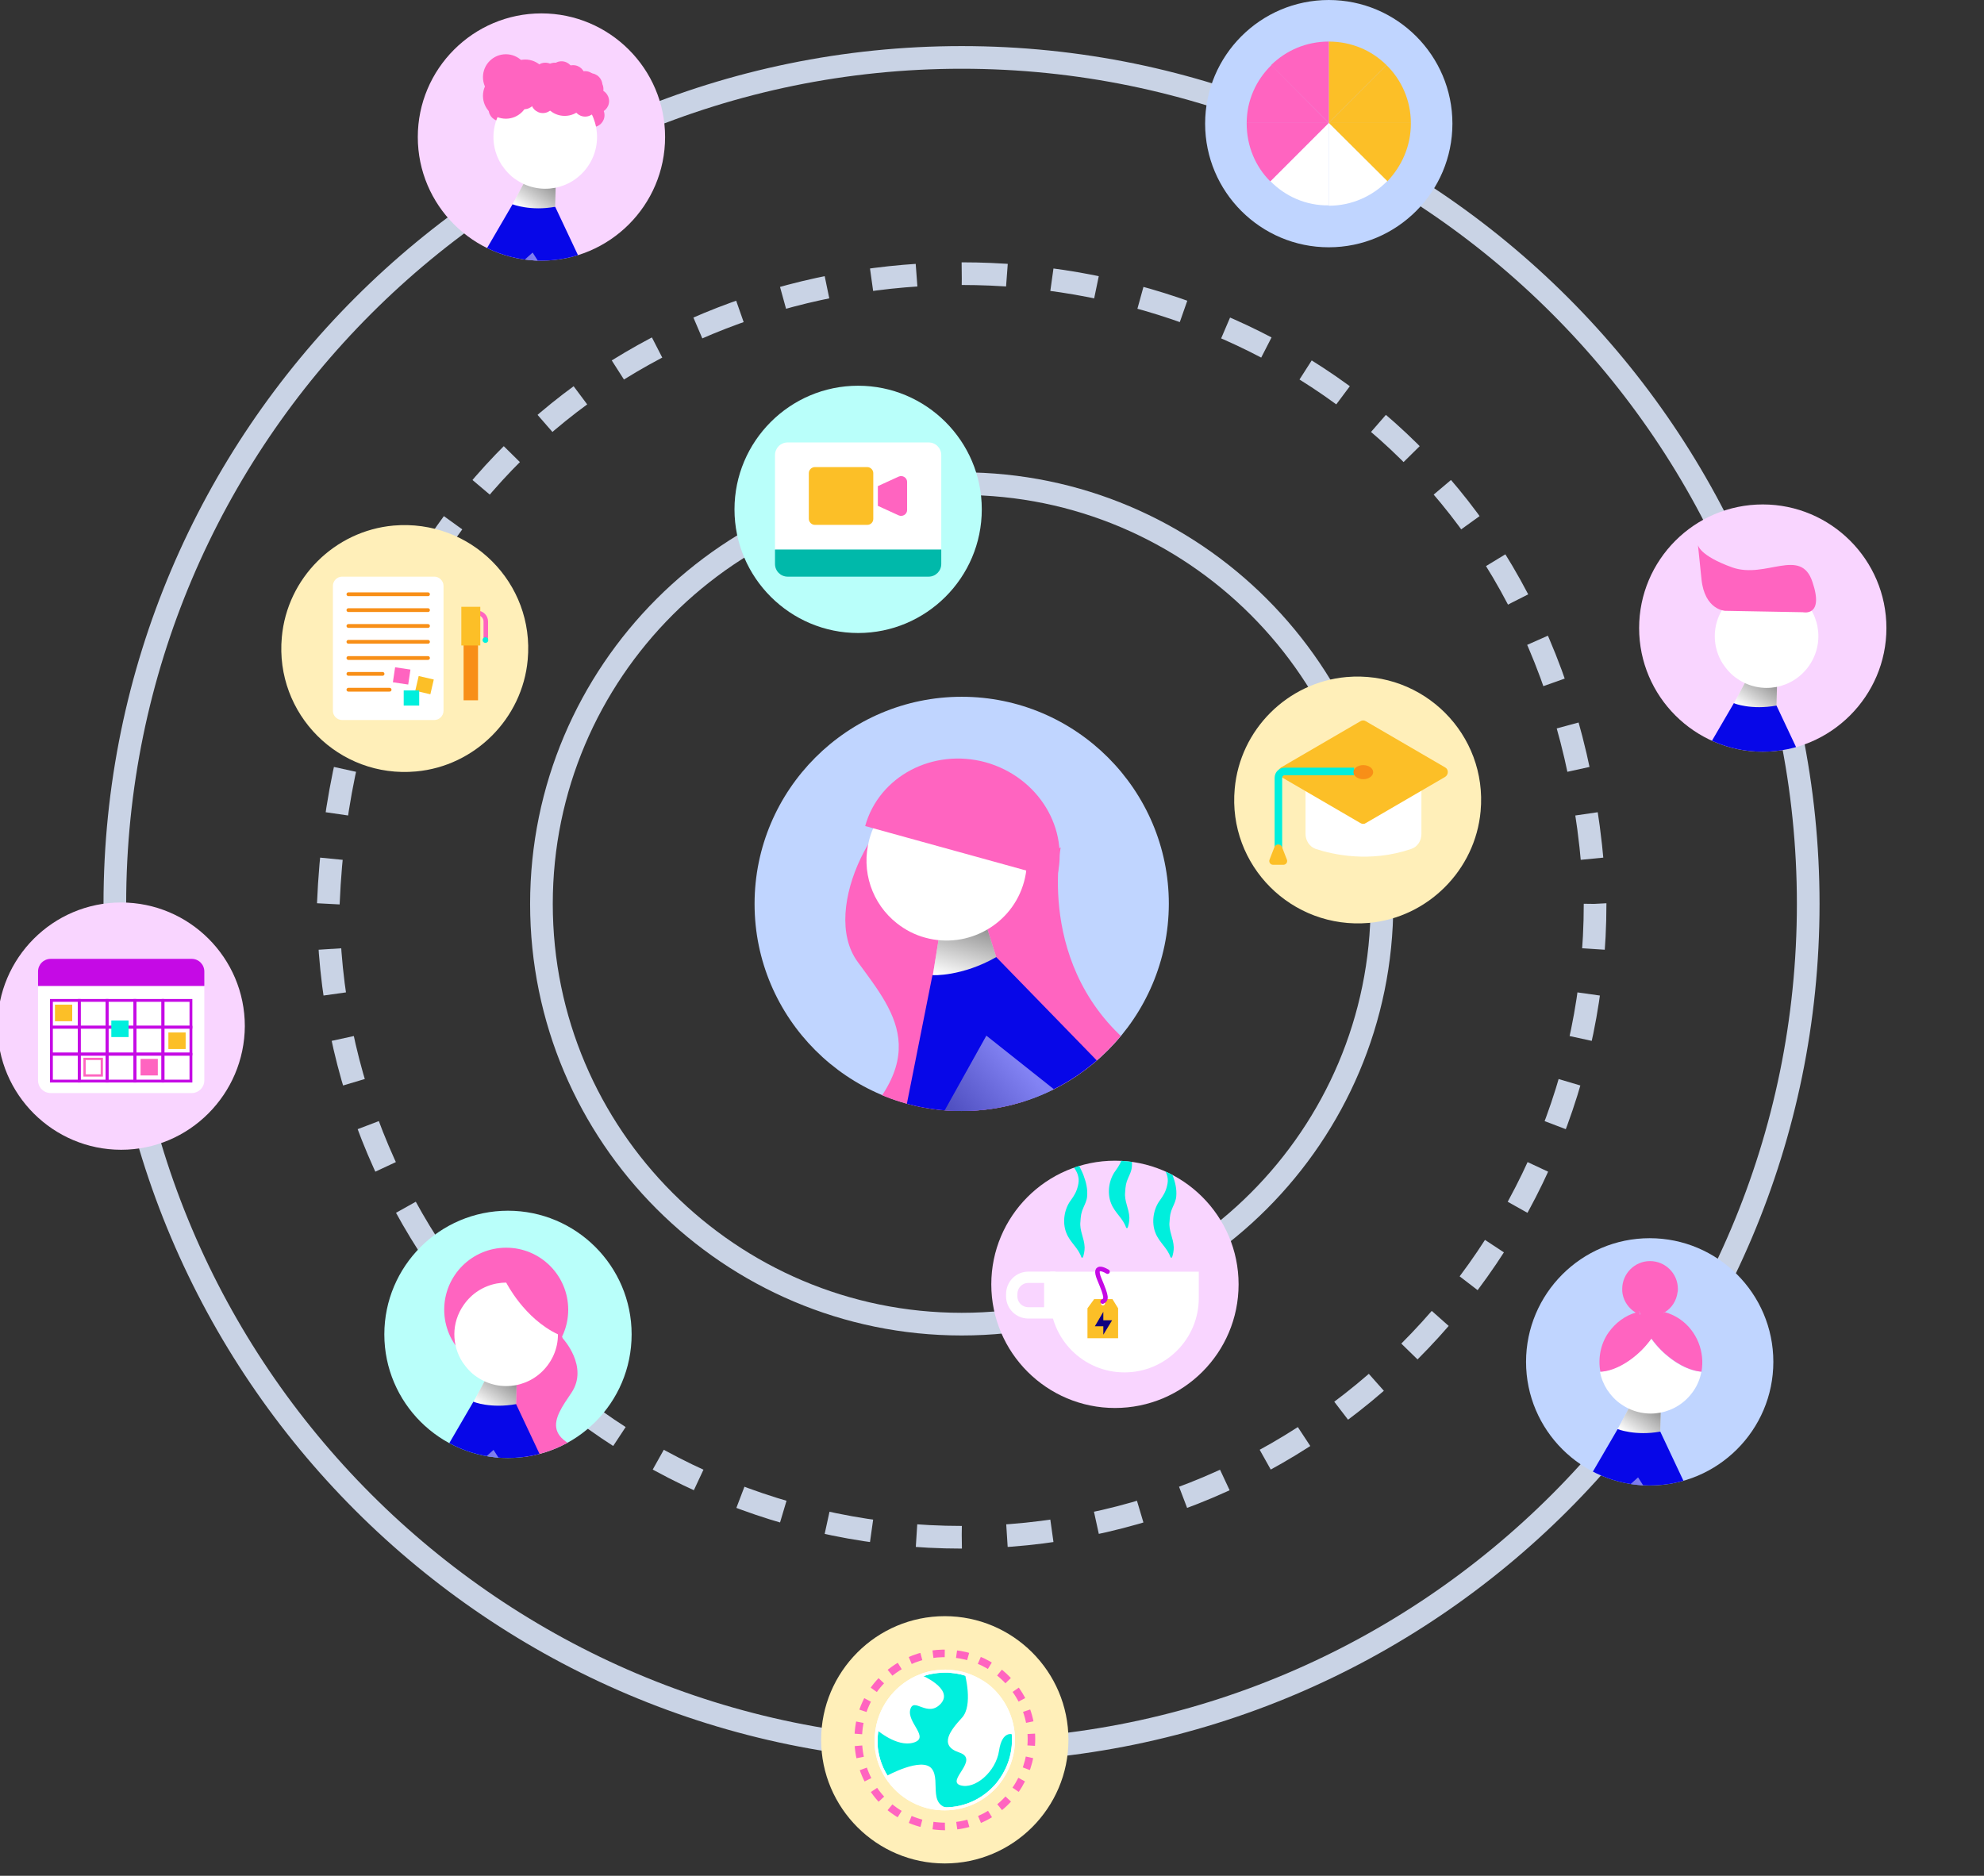 <?xml version="1.0" encoding="utf-8"?>
<!-- Generator: Adobe Illustrator 26.0.2, SVG Export Plug-In . SVG Version: 6.00 Build 0)  -->
<svg version="1.1" id="Layer_1" xmlns="http://www.w3.org/2000/svg" xmlns:xlink="http://www.w3.org/1999/xlink" x="0px" y="0px"
	 viewBox="0 0 563.2 532.5" style="enable-background:new 0 0 563.2 532.5;" xml:space="preserve">
<rect x="0" y="0" width="563.2" height="532.5" fill="#333333" stroke="none"/>
<style type="text/css">
	.st0{fill:none;}
	.st1{fill:#C0D5FF;}
	.st2{fill:none;stroke:#C9D3E5;stroke-width:6.434;stroke-miterlimit:10;}
	.st3{fill:none;stroke:#C9D3E5;stroke-width:6.434;stroke-miterlimit:10;stroke-dasharray:12.836,12.836;}
	.st4{clip-path:url(#SVGID_00000116204015035326980440000011604901299302644625_);}
	.st5{fill:#FF64C0;}
	.st6{fill:#FFFFFF;}
	.st7{opacity:0.5;fill:url(#SVGID_00000069398728861826183600000013917203986509537962_);}
	.st8{fill:#0707E8;}
	.st9{opacity:0.5;fill:url(#SVGID_00000018928380746359072660000015397831398473689279_);}
	.st10{fill:#FCBF27;}
	.st11{fill:#F9D5FF;}
	.st12{clip-path:url(#SVGID_00000008836660592505931490000001781810495563418019_);fill:#FFFFFF;}
	.st13{clip-path:url(#SVGID_00000008836660592505931490000001781810495563418019_);fill:#FF64C0;}
	
		.st14{opacity:0.5;clip-path:url(#SVGID_00000008836660592505931490000001781810495563418019_);fill:url(#SVGID_00000030473811084032866290000017214419537722009526_);}
	.st15{clip-path:url(#SVGID_00000008836660592505931490000001781810495563418019_);fill:#0707E8;}
	
		.st16{opacity:0.5;clip-path:url(#SVGID_00000008836660592505931490000001781810495563418019_);fill:url(#SVGID_00000083070915203086595510000007720472231057777829_);}
	.st17{clip-path:url(#SVGID_00000043454301313104933890000003497541918042156703_);fill:#FFFFFF;}
	
		.st18{opacity:0.5;clip-path:url(#SVGID_00000043454301313104933890000003497541918042156703_);fill:url(#SVGID_00000121251282110356798960000005474437078946702990_);}
	.st19{clip-path:url(#SVGID_00000043454301313104933890000003497541918042156703_);fill:#0707E8;}
	.st20{clip-path:url(#SVGID_00000043454301313104933890000003497541918042156703_);fill:#FF64C0;}
	
		.st21{opacity:0.5;clip-path:url(#SVGID_00000043454301313104933890000003497541918042156703_);fill:url(#SVGID_00000049186416447360255100000008030883076542635401_);}
	.st22{fill:#B9FFFA;}
	.st23{clip-path:url(#SVGID_00000064326428059248483660000007359768578432730001_);fill:#FF64C0;}
	.st24{clip-path:url(#SVGID_00000064326428059248483660000007359768578432730001_);fill:#FFFFFF;}
	
		.st25{opacity:0.5;clip-path:url(#SVGID_00000064326428059248483660000007359768578432730001_);fill:url(#SVGID_00000105414015841138420770000010039065020082240432_);}
	.st26{clip-path:url(#SVGID_00000064326428059248483660000007359768578432730001_);fill:#0707E8;}
	
		.st27{opacity:0.5;clip-path:url(#SVGID_00000064326428059248483660000007359768578432730001_);fill:url(#SVGID_00000011722180120529572410000003943121629811954305_);}
	.st28{fill:#C50AE5;}
	.st29{fill:none;stroke:#C50AE5;stroke-width:0.804;stroke-miterlimit:10;}
	.st30{fill:none;stroke:#FFFFFF;stroke-width:0.423;stroke-miterlimit:10;}
	.st31{fill:#00EFDD;}
	.st32{fill:none;stroke:#FF64C0;stroke-width:0.643;stroke-miterlimit:10;}
	.st33{clip-path:url(#SVGID_00000150094875337503759020000003608948542520303753_);}
	.st34{fill:none;stroke:#FFFFFF;stroke-width:3.217;stroke-miterlimit:10;}
	.st35{fill:none;stroke:#FFFFFF;stroke-width:0.355;stroke-miterlimit:10;}
	.st36{fill:#0F007F;}
	.st37{fill:none;stroke:#C50AE5;stroke-width:1.282;stroke-linecap:round;stroke-miterlimit:10;}
	.st38{fill:#00B9AA;}
	.st39{clip-path:url(#SVGID_00000029737271014339968570000010630802775991464321_);fill:#FFFFFF;}
	
		.st40{opacity:0.5;clip-path:url(#SVGID_00000029737271014339968570000010630802775991464321_);fill:url(#SVGID_00000002372493893846879890000016916099605156722367_);}
	.st41{clip-path:url(#SVGID_00000029737271014339968570000010630802775991464321_);fill:#0707E8;}
	
		.st42{opacity:0.5;clip-path:url(#SVGID_00000029737271014339968570000010630802775991464321_);fill:url(#SVGID_00000078740860294222319850000016502001795589989248_);}
	.st43{clip-path:url(#SVGID_00000029737271014339968570000010630802775991464321_);fill:#FF64C0;}
	.st44{fill:#FFEFB9;}
	.st45{fill:none;stroke:#FFFFFF;stroke-width:0.846;stroke-miterlimit:10;}
	.st46{fill:none;stroke:#FF64C0;stroke-width:2.145;stroke-miterlimit:10;stroke-dasharray:3.36,3.36;}
	.st47{fill:none;stroke:#F88F17;stroke-width:1.072;stroke-linecap:round;stroke-miterlimit:10;}
	.st48{fill:#F88F17;}
	.st49{fill:none;stroke:#FF64C0;stroke-width:1.282;stroke-miterlimit:10;}
	.st50{fill:#FCBF27;stroke:#FCBF27;stroke-width:1.282;stroke-miterlimit:10;}
	.st51{fill:none;stroke:#00EFDD;stroke-width:2.145;stroke-miterlimit:10;}
</style>
<g>
	<path class="st0" d="M273,497C140.5,497,32.6,389.1,32.6,256.6C32.6,124.1,140.5,16.3,273,16.3c132.5,0,240.3,107.8,240.3,240.3
		C513.3,389.1,405.5,497,273,497z"/>
	<path class="st0" d="M273,436.4c-99.1,0-179.8-80.7-179.8-179.8c0-99.2,80.7-179.8,179.8-179.8c99.2,0,179.8,80.7,179.8,179.8
		C452.8,355.8,372.1,436.4,273,436.4z"/>
	<path class="st0" d="M273,375.9c-65.8,0-119.3-53.5-119.3-119.3c0-65.8,53.5-119.3,119.3-119.3c65.8,0,119.3,53.5,119.3,119.3
		C392.3,322.4,338.8,375.9,273,375.9z"/>
	<path class="st1" d="M273,315.4c-32.4,0-58.8-26.4-58.8-58.8c0-32.4,26.4-58.8,58.8-58.8c32.4,0,58.8,26.4,58.8,58.8
		C331.7,289,305.4,315.4,273,315.4z"/>
	<path class="st2" d="M273,375.9c-65.8,0-119.3-53.5-119.3-119.3c0-65.8,53.5-119.3,119.3-119.3c65.8,0,119.3,53.5,119.3,119.3
		C392.3,322.4,338.8,375.9,273,375.9z"/>
	<g>
		<path class="st3" d="M273,436.4c-99.1,0-179.8-80.7-179.8-179.8c9.9-238.6,349.8-238.5,359.6,0C452.8,355.8,372.1,436.4,273,436.4
			L273,436.4z"/>
	</g>
	<path class="st2" d="M273,497C140.5,497,32.6,389.1,32.6,256.6C32.6,124.1,140.5,16.3,273,16.3c132.5,0,240.3,107.8,240.3,240.3
		C513.3,389.1,405.5,497,273,497z"/>
	<g>
		<defs>
			<path id="SVGID_1_" d="M331.7,256.6c0,32.4-26.4,58.8-58.8,58.8c-32.4,0-58.8-26.4-58.8-58.8c0-32.4,26.4-58.8,58.8-58.8"/>
		</defs>
		<clipPath id="SVGID_00000126304048241363714040000008444181628325229189_">
			<use xlink:href="#SVGID_1_"  style="overflow:visible;"/>
		</clipPath>
		<g style="clip-path:url(#SVGID_00000126304048241363714040000008444181628325229189_);">
			<path class="st5" d="M286.1,480.2c0,0-47.8-43.1-5.8-125.4c42-82.3,3.9-72.6,3.9-72.6l-9.5-30.9l26.4-10.7
				c0,0-7.7,37.6,24.8,59.7s64,40.1,28.8,72"/>
			<path class="st5" d="M267.8,241.5L267.8,241.5c22,6.1,34.9,28.8,28.8,50.7L281,348.8c-6.1,22-50.7,28.8-50.7,28.8
				s-28.3-24.4,3.9-50.1s20.5-39.1,9.3-54.4c-11.2-15.2,6.5-47.2,20.7-48.3"/>
			<path class="st6" d="M264.8,276.9l2.4-14.9l11.9-2l3.7,11.7C282.8,271.7,273.7,279.4,264.8,276.9z"/>
			
				<linearGradient id="SVGID_00000076574034662682401210000016247211723081055143_" gradientUnits="userSpaceOnUse" x1="-434.622" y1="404.014" x2="-434.622" y2="383.945" gradientTransform="matrix(0.964 0.266 -0.266 0.964 798.169 5.066)">
				<stop  offset="2.772126e-02" style="stop-color:#FFFFFF"/>
				<stop  offset="1" style="stop-color:#000000"/>
			</linearGradient>
			<path style="opacity:0.5;fill:url(#SVGID_00000076574034662682401210000016247211723081055143_);" d="M264.8,276.9l2.4-14.9
				l11.9-2l3.7,11.7C282.8,271.7,273.7,279.4,264.8,276.9z"/>
			<path class="st8" d="M282.8,271.7l147,151.1c1.9,1.9,0.7,5.2-2,5.5l-27.6,2.5c-17.9,1.6-36-0.4-53.1-6.1l0,0
				c-27.7-9.2-57.7-8.8-85.2,1l-24.8,8.8c-2.4,0.8-4.8-1.2-4.2-3.7l21.4-101.7l10.4-52.3C264.8,276.9,273.2,277.2,282.8,271.7z"/>
			<path class="st6" d="M290.7,250.3c-3.3,12.1-15.9,19.2-28,15.9c-3-0.8-5.7-2.2-8.1-4.1c-7-5.5-10.3-14.8-7.8-23.9
				c3.3-12.1,15.9-19.2,28-15.9C286.9,225.6,294,238.2,290.7,250.3z"/>
			<path class="st5" d="M299.9,249.5c3.9-14.1-5.1-28.9-20.1-33.1c-15-4.1-30.3,4-34.2,18.1"/>
			
				<linearGradient id="SVGID_00000135649537783129666350000013968442929646710913_" gradientUnits="userSpaceOnUse" x1="-394.275" y1="430.469" x2="-427.418" y2="481.102" gradientTransform="matrix(0.964 0.266 -0.266 0.964 798.169 5.066)">
				<stop  offset="2.772126e-02" style="stop-color:#FFFFFF"/>
				<stop  offset="1" style="stop-color:#000000"/>
			</linearGradient>
			<path style="opacity:0.5;fill:url(#SVGID_00000135649537783129666350000013968442929646710913_);" d="M264.1,322.5L280,294
				l49.9,39.6L296.8,350C296.8,350,281.5,336.4,264.1,322.5z"/>
		</g>
	</g>
	<g>
		<path class="st1" d="M377.2,70.2c-19.3,0-35.1-15.7-35.1-35.1c0-19.3,15.7-35.1,35.1-35.1c19.3,0,35.1,15.7,35.1,35.1
			C412.3,54.4,396.6,70.2,377.2,70.2z"/>
		<g>
			<path class="st5" d="M377.2,34.9h-23.3c0-6.4,2.7-12.2,7-16.4L377.2,34.9z"/>
			<path class="st6" d="M360.6,51.4l16.6-16.6v23.5C370.7,58.4,364.8,55.7,360.6,51.4z"/>
			<path class="st10" d="M400.5,34.9v0.2c0,6.4-2.6,12.1-6.7,16.4l-16.6-16.6H400.5z"/>
			<path class="st10" d="M393.6,18.5l-16.4,16.4V11.8C383.6,11.8,389.4,14.3,393.6,18.5z"/>
			<path class="st5" d="M377.2,34.9l-16.6,16.6c-4.2-4.2-6.7-10-6.7-16.4v-0.2H377.2z"/>
			<path class="st10" d="M400.5,34.9h-23.3l16.4-16.4C397.8,22.6,400.5,28.5,400.5,34.9z"/>
			<path class="st5" d="M377.2,11.8v23.1l-16.4-16.4C365.1,14.3,370.8,11.8,377.2,11.8z"/>
			<path class="st6" d="M393.8,51.4c-4.2,4.3-10.1,7-16.6,7V34.9L393.8,51.4z"/>
		</g>
	</g>
	<g>
		<path class="st11" d="M153.7,74c-19.3,0-35.1-15.7-35.1-35.1c0-19.3,15.7-35.1,35.1-35.1c19.3,0,35.1,15.7,35.1,35.1
			C188.8,58.3,173,74,153.7,74z"/>
		<g>
			<defs>
				<path id="SVGID_00000158744755826023616210000013631071783022606997_" d="M153.7,74c-19.3,0-35.1-15.7-35.1-35.1
					c0-19.3,15.7-35.1,35.1-35.1c19.3,0,35.1,15.7,35.1,35.1C188.8,58.3,173,74,153.7,74z"/>
			</defs>
			<clipPath id="SVGID_00000125589540929238130820000014998685267908771775_">
				<use xlink:href="#SVGID_00000158744755826023616210000013631071783022606997_"  style="overflow:visible;"/>
			</clipPath>
			<path style="clip-path:url(#SVGID_00000125589540929238130820000014998685267908771775_);fill:#FFFFFF;" d="M145.5,58l4.6-8.6
				l7.7,1.3l-0.2,7.9C157.6,58.7,150.4,61.4,145.5,58z"/>
			
				<circle style="clip-path:url(#SVGID_00000125589540929238130820000014998685267908771775_);fill:#FF64C0;" cx="168.2" cy="32.7" r="3.4"/>
			
				<circle style="clip-path:url(#SVGID_00000125589540929238130820000014998685267908771775_);fill:#FF64C0;" cx="142.1" cy="31" r="3.4"/>
			
				<linearGradient id="SVGID_00000132796793819126065210000010012611136851604153_" gradientUnits="userSpaceOnUse" x1="-1522.569" y1="187.99" x2="-1522.569" y2="175.036" gradientTransform="matrix(0.825 0.566 -0.566 0.825 1511.275 766.83)">
				<stop  offset="2.772126e-02" style="stop-color:#FFFFFF"/>
				<stop  offset="1" style="stop-color:#000000"/>
			</linearGradient>
			
				<path style="opacity:0.5;clip-path:url(#SVGID_00000125589540929238130820000014998685267908771775_);fill:url(#SVGID_00000132796793819126065210000010012611136851604153_);" d="
				M145.5,58l4.6-8.6l7.7,1.3l-0.2,7.9C157.6,58.7,150.4,61.4,145.5,58z"/>
			<path style="clip-path:url(#SVGID_00000125589540929238130820000014998685267908771775_);fill:#0707E8;" d="M157.6,58.7l58,123.1
				c0.8,1.6-0.7,3.4-2.4,2.9l-17.4-4.3c-11.3-2.8-21.9-7.8-31.1-14.9l0,0c-15-11.4-33.4-17.5-52.2-17.3l-17,0.2
				c-1.6,0-2.6-1.8-1.8-3.1l34.5-57.6L145.5,58C145.5,58,150.6,60,157.6,58.7z"/>
			<path style="clip-path:url(#SVGID_00000125589540929238130820000014998685267908771775_);fill:#FFFFFF;" d="M166.9,47.2
				c-4.6,6.7-13.7,8.4-20.4,3.8c-1.7-1.1-3-2.6-4.1-4.2c-3.1-4.8-3.2-11.2,0.3-16.2c4.6-6.7,13.7-8.4,20.4-3.8
				C169.8,31.4,171.5,40.5,166.9,47.2z"/>
			
				<linearGradient id="SVGID_00000131334647780128475080000008224340962902553250_" gradientUnits="userSpaceOnUse" x1="-1496.526" y1="205.066" x2="-1517.919" y2="237.749" gradientTransform="matrix(0.825 0.566 -0.566 0.825 1511.275 766.83)">
				<stop  offset="2.772126e-02" style="stop-color:#FFFFFF"/>
				<stop  offset="1" style="stop-color:#000000"/>
			</linearGradient>
			
				<path style="opacity:0.5;clip-path:url(#SVGID_00000125589540929238130820000014998685267908771775_);fill:url(#SVGID_00000131334647780128475080000008224340962902553250_);" d="
				M135.5,85.7l15.7-14l22.1,34.6l-23.7,3.1C149.7,109.4,143.2,97.8,135.5,85.7z"/>
			
				<circle style="clip-path:url(#SVGID_00000125589540929238130820000014998685267908771775_);fill:#FF64C0;" cx="166.1" cy="29.7" r="3.4"/>
			
				<circle style="clip-path:url(#SVGID_00000125589540929238130820000014998685267908771775_);fill:#FF64C0;" cx="166.1" cy="27.6" r="3.4"/>
			
				<circle style="clip-path:url(#SVGID_00000125589540929238130820000014998685267908771775_);fill:#FF64C0;" cx="148.9" cy="25.3" r="3.4"/>
			
				<circle style="clip-path:url(#SVGID_00000125589540929238130820000014998685267908771775_);fill:#FF64C0;" cx="143.6" cy="28.7" r="3.4"/>
			
				<circle style="clip-path:url(#SVGID_00000125589540929238130820000014998685267908771775_);fill:#FF64C0;" cx="141.3" cy="27.2" r="3.4"/>
			
				<circle style="clip-path:url(#SVGID_00000125589540929238130820000014998685267908771775_);fill:#FF64C0;" cx="142.1" cy="24.6" r="3.4"/>
			
				<circle style="clip-path:url(#SVGID_00000125589540929238130820000014998685267908771775_);fill:#FF64C0;" cx="167.6" cy="24.2" r="3.4"/>
			
				<circle style="clip-path:url(#SVGID_00000125589540929238130820000014998685267908771775_);fill:#FF64C0;" cx="145.5" cy="22.7" r="3.4"/>
			
				<circle style="clip-path:url(#SVGID_00000125589540929238130820000014998685267908771775_);fill:#FF64C0;" cx="148.9" cy="21.9" r="3.4"/>
			
				<circle style="clip-path:url(#SVGID_00000125589540929238130820000014998685267908771775_);fill:#FF64C0;" cx="154.8" cy="21.2" r="3.4"/>
			
				<circle style="clip-path:url(#SVGID_00000125589540929238130820000014998685267908771775_);fill:#FF64C0;" cx="157.5" cy="21.2" r="3.4"/>
			
				<circle style="clip-path:url(#SVGID_00000125589540929238130820000014998685267908771775_);fill:#FF64C0;" cx="149.1" cy="23.4" r="6.5"/>
			
				<circle style="clip-path:url(#SVGID_00000125589540929238130820000014998685267908771775_);fill:#FF64C0;" cx="143.6" cy="27.2" r="6.5"/>
			
				<circle style="clip-path:url(#SVGID_00000125589540929238130820000014998685267908771775_);fill:#FF64C0;" cx="143.6" cy="21.9" r="6.5"/>
			
				<circle style="clip-path:url(#SVGID_00000125589540929238130820000014998685267908771775_);fill:#FF64C0;" cx="160.3" cy="26.4" r="6.5"/>
			
				<circle style="clip-path:url(#SVGID_00000125589540929238130820000014998685267908771775_);fill:#FF64C0;" cx="159.4" cy="20.8" r="3.4"/>
			
				<circle style="clip-path:url(#SVGID_00000125589540929238130820000014998685267908771775_);fill:#FF64C0;" cx="162.7" cy="21.9" r="3.4"/>
			
				<circle style="clip-path:url(#SVGID_00000125589540929238130820000014998685267908771775_);fill:#FF64C0;" cx="166.1" cy="23.6" r="3.4"/>
			
				<circle style="clip-path:url(#SVGID_00000125589540929238130820000014998685267908771775_);fill:#FF64C0;" cx="167.9" cy="25.3" r="3.4"/>
			
				<circle style="clip-path:url(#SVGID_00000125589540929238130820000014998685267908771775_);fill:#FF64C0;" cx="169.5" cy="28.7" r="3.4"/>
			
				<circle style="clip-path:url(#SVGID_00000125589540929238130820000014998685267908771775_);fill:#FF64C0;" cx="154.8" cy="23.6" r="3.4"/>
			
				<circle style="clip-path:url(#SVGID_00000125589540929238130820000014998685267908771775_);fill:#FF64C0;" cx="154.1" cy="28.7" r="3.4"/>
			
				<circle style="clip-path:url(#SVGID_00000125589540929238130820000014998685267908771775_);fill:#FF64C0;" cx="157.8" cy="28" r="3.4"/>
			
				<circle style="clip-path:url(#SVGID_00000125589540929238130820000014998685267908771775_);fill:#FF64C0;" cx="162.2" cy="28.7" r="3.4"/>
			
				<circle style="clip-path:url(#SVGID_00000125589540929238130820000014998685267908771775_);fill:#FF64C0;" cx="148.8" cy="27.6" r="3.4"/>
			
				<circle style="clip-path:url(#SVGID_00000125589540929238130820000014998685267908771775_);fill:#FF64C0;" cx="161.2" cy="24.6" r="3.4"/>
		</g>
		<path class="st0" d="M153.7,74c-19.3,0-35.1-15.7-35.1-35.1c0-19.3,15.7-35.1,35.1-35.1c19.3,0,35.1,15.7,35.1,35.1
			C188.8,58.3,173,74,153.7,74z"/>
	</g>
	<g>
		<path class="st1" d="M468.3,421.7c-19.3,0-35.1-15.7-35.1-35.1c0-19.3,15.7-35.1,35.1-35.1c19.3,0,35.1,15.7,35.1,35.1
			C503.4,406,487.6,421.7,468.3,421.7z"/>
		<g>
			<defs>
				<path id="SVGID_00000152942291305506813050000015598723352733112483_" d="M468.3,421.7c-19.3,0-35.1-15.7-35.1-35.1
					c0-19.3,15.7-35.1,35.1-35.1c19.3,0,35.1,15.7,35.1,35.1C503.4,406,487.6,421.7,468.3,421.7z"/>
			</defs>
			<clipPath id="SVGID_00000078014300954455218610000016859374821701926802_">
				<use xlink:href="#SVGID_00000152942291305506813050000015598723352733112483_"  style="overflow:visible;"/>
			</clipPath>
			<path style="clip-path:url(#SVGID_00000078014300954455218610000016859374821701926802_);fill:#FFFFFF;" d="M459.2,405.7l4.6-8.6
				l7.7,1.3l-0.2,7.9C471.3,406.4,464.2,409.1,459.2,405.7z"/>
			
				<linearGradient id="SVGID_00000116208270181527542130000017008725078646918328_" gradientUnits="userSpaceOnUse" x1="-1067.181" y1="297.283" x2="-1067.181" y2="284.328" gradientTransform="matrix(0.825 0.566 -0.566 0.825 1511.275 766.83)">
				<stop  offset="2.772126e-02" style="stop-color:#FFFFFF"/>
				<stop  offset="1" style="stop-color:#000000"/>
			</linearGradient>
			
				<path style="opacity:0.5;clip-path:url(#SVGID_00000078014300954455218610000016859374821701926802_);fill:url(#SVGID_00000116208270181527542130000017008725078646918328_);" d="
				M459.2,405.7l4.6-8.6l7.7,1.3l-0.2,7.9C471.3,406.4,464.2,409.1,459.2,405.7z"/>
			<path style="clip-path:url(#SVGID_00000078014300954455218610000016859374821701926802_);fill:#0707E8;" d="M471.3,406.4
				l58,123.1c0.8,1.6-0.7,3.4-2.4,2.9l-17.4-4.3c-11.3-2.8-21.9-7.8-31.1-14.9l0,0c-15-11.4-33.4-17.5-52.2-17.3l-17,0.2
				c-1.6,0-2.6-1.8-1.8-3.1l34.5-57.6l17.3-29.7C459.2,405.7,464.3,407.7,471.3,406.4z"/>
			<path style="clip-path:url(#SVGID_00000078014300954455218610000016859374821701926802_);fill:#FF64C0;" d="M465.4,373.2
				c-0.4-0.2-0.8-0.4-1.2-0.6c0.4-0.1,0.7-0.2,1.1-0.3C465.3,372.6,465.4,372.9,465.4,373.2z"/>
			<path style="clip-path:url(#SVGID_00000078014300954455218610000016859374821701926802_);fill:#FF64C0;" d="M472.5,372.5
				c-0.2,0.1-0.3,0.2-0.5,0.3c0-0.1,0.1-0.3,0.1-0.4C472.2,372.4,472.4,372.4,472.5,372.5z"/>
			<path style="clip-path:url(#SVGID_00000078014300954455218610000016859374821701926802_);fill:#FFFFFF;" d="M483,389.4
				c-0.4,1.9-1.1,3.8-2.3,5.5c-4.6,6.7-13.7,8.4-20.4,3.8c-1.7-1.1-3-2.6-4.1-4.2c-1-1.6-1.7-3.3-2-5.1c3.5-0.2,8-2.4,11.8-6.2
				c1-1,1.9-2.1,2.7-3.2c0.8,1.1,1.7,2.2,2.7,3.2C475.2,387,479.5,389.2,483,389.4z"/>
			
				<linearGradient id="SVGID_00000068641790128824927530000008816913919953990534_" gradientUnits="userSpaceOnUse" x1="-1041.139" y1="314.359" x2="-1062.532" y2="347.042" gradientTransform="matrix(0.825 0.566 -0.566 0.825 1511.275 766.83)">
				<stop  offset="2.772126e-02" style="stop-color:#FFFFFF"/>
				<stop  offset="1" style="stop-color:#000000"/>
			</linearGradient>
			
				<path style="opacity:0.5;clip-path:url(#SVGID_00000078014300954455218610000016859374821701926802_);fill:url(#SVGID_00000068641790128824927530000008816913919953990534_);" d="
				M449.3,433.4l15.7-14l22.1,34.6l-23.7,3.1C463.4,457.1,457,445.6,449.3,433.4z"/>
			<path style="clip-path:url(#SVGID_00000078014300954455218610000016859374821701926802_);fill:#FF64C0;" d="M472.5,372.5
				c-0.2,0.1-0.3,0.2-0.5,0.3c0-0.1,0.1-0.3,0.1-0.4C472.2,372.4,472.4,372.4,472.5,372.5z"/>
			<path style="clip-path:url(#SVGID_00000078014300954455218610000016859374821701926802_);fill:#FF64C0;" d="M465.4,373.2
				c-0.4-0.2-0.8-0.4-1.2-0.6c0.4-0.1,0.7-0.2,1.1-0.3C465.3,372.6,465.4,372.9,465.4,373.2z"/>
			<path style="clip-path:url(#SVGID_00000078014300954455218610000016859374821701926802_);fill:#FF64C0;" d="M483,389.4
				c-3.5-0.3-7.8-2.5-11.5-6.2c-1-1-1.9-2.1-2.7-3.2c-0.8,1.1-1.7,2.2-2.7,3.2c-3.8,3.8-8.3,6.1-11.8,6.2c-0.7-3.7,0-7.8,2.3-11.1
				c2-2.8,4.7-4.8,7.8-5.7c0.4,0.2,0.8,0.4,1.2,0.6c-0.1-0.3-0.1-0.6-0.2-0.9c-0.4,0.1-0.7,0.2-1.1,0.3c-1.9-1.1-3.3-3.1-3.7-5.3
				c-0.1-0.5-0.1-0.9-0.1-1.4c0-4.3,3.5-7.9,7.9-7.9c4.3,0,7.9,3.5,7.9,7.9c0,0.3,0,0.7-0.1,1c-0.3,2.3-1.6,4.4-3.6,5.6
				c-0.1,0-0.3-0.1-0.4-0.1c0,0.1,0,0.3-0.1,0.4c0.2-0.1,0.3-0.2,0.5-0.3c1.5,0.4,3,1.1,4.3,2C481.8,377.9,484,383.9,483,389.4z"/>
			<path style="clip-path:url(#SVGID_00000078014300954455218610000016859374821701926802_);fill:#FF64C0;" d="M465.3,372.3
				c0,0.3,0.1,0.6,0.2,0.9c-0.4-0.2-0.8-0.4-1.2-0.6C464.5,372.5,464.9,372.4,465.3,372.3z"/>
			<path style="clip-path:url(#SVGID_00000078014300954455218610000016859374821701926802_);fill:#FF64C0;" d="M472.5,372.5
				c-0.2,0.1-0.3,0.2-0.5,0.3c0-0.1,0.1-0.3,0.1-0.4C472.2,372.4,472.4,372.4,472.5,372.5z"/>
		</g>
		<path class="st0" d="M468.3,421.7c-19.3,0-35.1-15.7-35.1-35.1c0-19.3,15.7-35.1,35.1-35.1c19.3,0,35.1,15.7,35.1,35.1
			C503.4,406,487.6,421.7,468.3,421.7z"/>
	</g>
	<g>
		<path class="st22" d="M144.2,413.9c-19.3,0-35.1-15.7-35.1-35.1c0-19.3,15.7-35.1,35.1-35.1c19.3,0,35.1,15.7,35.1,35.1
			C179.3,398.2,163.6,413.9,144.2,413.9z"/>
		<g>
			<defs>
				<path id="SVGID_00000005958634005329526290000003157511831632575406_" d="M144.2,413.9c-19.3,0-35.1-15.7-35.1-35.1
					c0-19.3,15.7-35.1,35.1-35.1c19.3,0,35.1,15.7,35.1,35.1C179.3,398.2,163.6,413.9,144.2,413.9z"/>
			</defs>
			<clipPath id="SVGID_00000075137793693538325840000015193755485120430255_">
				<use xlink:href="#SVGID_00000005958634005329526290000003157511831632575406_"  style="overflow:visible;"/>
			</clipPath>
			<path style="clip-path:url(#SVGID_00000075137793693538325840000015193755485120430255_);fill:#FF64C0;" d="M159.8,380
				c0,0,7.4,8,2.4,15.4c-5,7.4-10.3,14.4,12.5,18.5c22.8,4-24.5,7.7-24.5,7.7l-7.6-32.2l14.6-14.6L159.8,380z"/>
			<path style="clip-path:url(#SVGID_00000075137793693538325840000015193755485120430255_);fill:#FFFFFF;" d="M134.4,398l4.6-8.6
				l7.7,1.3l-0.2,7.9C146.5,398.6,139.3,401.3,134.4,398z"/>
			
				<linearGradient id="SVGID_00000122690228168193002470000002689163338910576041_" gradientUnits="userSpaceOnUse" x1="-1339.503" y1="474.624" x2="-1339.503" y2="461.669" gradientTransform="matrix(0.825 0.566 -0.566 0.825 1511.275 766.83)">
				<stop  offset="2.772126e-02" style="stop-color:#FFFFFF"/>
				<stop  offset="1" style="stop-color:#000000"/>
			</linearGradient>
			
				<path style="opacity:0.5;clip-path:url(#SVGID_00000075137793693538325840000015193755485120430255_);fill:url(#SVGID_00000122690228168193002470000002689163338910576041_);" d="
				M134.4,398l4.6-8.6l7.7,1.3l-0.2,7.9C146.5,398.6,139.3,401.3,134.4,398z"/>
			
				<circle style="clip-path:url(#SVGID_00000075137793693538325840000015193755485120430255_);fill:#FF64C0;" cx="143.7" cy="371.8" r="17.6"/>
			<path style="clip-path:url(#SVGID_00000075137793693538325840000015193755485120430255_);fill:#0707E8;" d="M146.5,398.6
				l58,123.1c0.8,1.6-0.7,3.4-2.4,2.9l-17.4-4.3c-11.3-2.8-21.9-7.8-31.1-14.9l0,0c-15-11.4-33.4-17.5-52.2-17.3l-17,0.2
				c-1.6,0-2.6-1.8-1.8-3.1l34.5-57.6l17.3-29.7C134.4,398,139.4,399.9,146.5,398.6z"/>
			<path style="clip-path:url(#SVGID_00000075137793693538325840000015193755485120430255_);fill:#FFFFFF;" d="M155.8,387.1
				c-4.6,6.7-13.7,8.4-20.4,3.8c-1.7-1.1-3-2.6-4.1-4.2c-3.1-4.8-3.2-11.2,0.3-16.2c4.6-6.7,13.7-8.4,20.4-3.8
				C158.7,371.3,160.4,380.5,155.8,387.1z"/>
			
				<linearGradient id="SVGID_00000060008877073095377870000014380670770236556727_" gradientUnits="userSpaceOnUse" x1="-1313.46" y1="491.7" x2="-1334.853" y2="524.383" gradientTransform="matrix(0.825 0.566 -0.566 0.825 1511.275 766.83)">
				<stop  offset="2.772126e-02" style="stop-color:#FFFFFF"/>
				<stop  offset="1" style="stop-color:#000000"/>
			</linearGradient>
			
				<path style="opacity:0.5;clip-path:url(#SVGID_00000075137793693538325840000015193755485120430255_);fill:url(#SVGID_00000060008877073095377870000014380670770236556727_);" d="
				M124.4,425.6l15.7-14l22.1,34.6l-23.7,3.1C138.6,449.3,132.1,437.8,124.4,425.6z"/>
			<path style="clip-path:url(#SVGID_00000075137793693538325840000015193755485120430255_);fill:#FF64C0;" d="M143.7,364.1
				c0,0,5.1,10.2,14.7,14.7l1.4-4.8l-4.9-11l-10.1-6.1L143.7,364.1z"/>
		</g>
		<path class="st0" d="M144.2,413.9c-19.3,0-35.1-15.7-35.1-35.1c0-19.3,15.7-35.1,35.1-35.1c19.3,0,35.1,15.7,35.1,35.1
			C179.3,398.2,163.6,413.9,144.2,413.9z"/>
	</g>
	<path class="st11" d="M34.4,326.4c-19.3,0-35.1-15.7-35.1-35.1c0-19.3,15.7-35.1,35.1-35.1c19.3,0,35.1,15.7,35.1,35.1
		C69.4,310.6,53.7,326.4,34.4,326.4z"/>
	<path class="st6" d="M58,279.8v26.9c0,2-1.6,3.6-3.6,3.6h-40c-2,0-3.6-1.6-3.6-3.6v-26.9H58z"/>
	<path class="st28" d="M58,275.8v4.1H10.8v-4.1c0-2,1.6-3.6,3.6-3.6h40C56.4,272.2,58,273.8,58,275.8z"/>
	<rect x="14.6" y="284" class="st29" width="7.9" height="7.6"/>
	<rect x="22.5" y="284" class="st29" width="7.9" height="7.6"/>
	<rect x="30.4" y="284" class="st29" width="7.9" height="7.6"/>
	<rect x="38.3" y="284" class="st29" width="7.9" height="7.6"/>
	<rect x="46.3" y="284" class="st29" width="7.9" height="7.6"/>
	<rect x="14.6" y="291.6" class="st29" width="7.9" height="7.6"/>
	<rect x="22.5" y="291.6" class="st29" width="7.9" height="7.6"/>
	<rect x="30.4" y="291.6" class="st29" width="7.9" height="7.6"/>
	<rect x="38.3" y="291.6" class="st29" width="7.9" height="7.6"/>
	<rect x="46.3" y="291.6" class="st29" width="7.9" height="7.6"/>
	<rect x="14.6" y="299.3" class="st29" width="7.9" height="7.6"/>
	<rect x="22.5" y="299.3" class="st29" width="7.9" height="7.6"/>
	<rect x="30.4" y="299.3" class="st29" width="7.9" height="7.6"/>
	<rect x="38.3" y="299.3" class="st29" width="7.9" height="7.6"/>
	<rect x="46.3" y="299.3" class="st29" width="7.9" height="7.6"/>
	<path class="st6" d="M43.1,293.3"/>
	<g>
		<g>
			<path class="st30" d="M39,287.6"/>
		</g>
	</g>
	<rect x="15.6" y="285.2" class="st10" width="4.9" height="4.7"/>
	<rect x="47.8" y="293.1" class="st10" width="4.9" height="4.7"/>
	<rect x="39.9" y="300.6" class="st5" width="4.9" height="4.7"/>
	<rect x="31.6" y="289.7" class="st31" width="4.9" height="4.7"/>
	<rect x="24" y="300.6" class="st32" width="4.9" height="4.7"/>
	<g>
		<path class="st11" d="M316.5,399.7c-19.3,0-35.1-15.7-35.1-35.1c0-19.3,15.7-35.1,35.1-35.1c19.3,0,35.1,15.7,35.1,35.1
			C351.6,384,335.9,399.7,316.5,399.7z"/>
		<g>
			<defs>
				<path id="SVGID_00000163039494649278616190000015269493261597576637_" d="M316.5,399.7c-19.3,0-35.1-15.7-35.1-35.1
					c0-19.3,15.7-35.1,35.1-35.1c19.3,0,35.1,15.7,35.1,35.1C351.6,384,335.9,399.7,316.5,399.7z"/>
			</defs>
			<clipPath id="SVGID_00000111906065273593191200000018389280264431763118_">
				<use xlink:href="#SVGID_00000163039494649278616190000015269493261597576637_"  style="overflow:visible;"/>
			</clipPath>
			<g style="clip-path:url(#SVGID_00000111906065273593191200000018389280264431763118_);">
				<path class="st31" d="M307.4,316.2c0.4,0.9,0.6,1.9,0.6,3c0,1.8-1.1,3.5-1.4,5.1c0,0-0.4,2.1-0.4,2.1c-0.1,0.8-0.3,1.5-0.3,2.3
					c-0.1,1.8,1.1,3.3,1.7,5c0.7,1.9,1.2,3.8,1,6c-0.1,1.1-0.6,2.1-1,3c-0.7,1.5-0.8,2.5-0.9,4.1c-0.3,2.6,1.1,4.6,1.2,7.3
					c0,1-0.2,2-0.5,2.9H307c-0.9-2.8-3.2-4.2-4.3-7c-1.2-3-0.6-6.8,1.3-9.3c1-1.4,1.6-2.4,2-4.1c0.2-0.8,0.3-1.7,0.1-2.5
					c-0.3-1.8-1.7-3.1-2.6-4.8c-1.6-2.7-1.3-6.5,0.7-8.9c1.2-1.4,1.9-2.6,2.7-4.3C307,316.2,307.4,316.2,307.4,316.2L307.4,316.2z"
					/>
			</g>
			<g style="clip-path:url(#SVGID_00000111906065273593191200000018389280264431763118_);">
				<path class="st31" d="M320.1,307.8c0.4,0.9,0.6,1.9,0.6,3c0,1.8-1.1,3.5-1.4,5.1c0,0-0.4,2.1-0.4,2.1c-0.1,0.8-0.3,1.5-0.3,2.3
					c-0.1,1.8,1.1,3.3,1.7,5c0.7,1.9,1.2,3.8,1,6c-0.1,1.1-0.6,2.1-1,3c-0.7,1.5-0.8,2.5-0.9,4.1c-0.3,2.6,1.1,4.6,1.2,7.3
					c0,1-0.2,2-0.5,2.9h-0.4c-0.9-2.8-3.2-4.2-4.3-7c-1.2-3-0.6-6.8,1.3-9.3c1-1.4,1.6-2.4,2-4.1c0.2-0.8,0.3-1.7,0.1-2.5
					c-0.3-1.8-1.7-3.1-2.6-4.8c-1.6-2.7-1.3-6.5,0.7-8.9c1.2-1.4,1.9-2.6,2.7-4.3C319.6,307.8,320.1,307.8,320.1,307.8L320.1,307.8z
					"/>
			</g>
			<g style="clip-path:url(#SVGID_00000111906065273593191200000018389280264431763118_);">
				<path class="st31" d="M332.7,316.2c0.4,0.9,0.6,1.9,0.6,3c0,1.8-1.1,3.5-1.4,5.1c0,0-0.4,2.1-0.4,2.1c-0.1,0.8-0.3,1.5-0.3,2.3
					c-0.1,1.8,1.1,3.3,1.7,5c0.7,1.9,1.2,3.8,1,6c-0.1,1.1-0.6,2.1-1,3c-0.7,1.5-0.8,2.5-0.9,4.1c-0.3,2.6,1.1,4.6,1.2,7.3
					c0,1-0.2,2-0.5,2.9h-0.4c-0.9-2.8-3.2-4.2-4.3-7c-1.2-3-0.6-6.8,1.3-9.3c1-1.4,1.6-2.4,2-4.1c0.2-0.8,0.3-1.7,0.1-2.5
					c-0.3-1.8-1.7-3.1-2.6-4.8c-1.6-2.7-1.3-6.5,0.7-8.9c1.2-1.4,1.9-2.6,2.7-4.3C332.3,316.2,332.7,316.2,332.7,316.2L332.7,316.2z
					"/>
			</g>
			<g style="clip-path:url(#SVGID_00000111906065273593191200000018389280264431763118_);">
				<path class="st6" d="M319.2,389.6L319.2,389.6c-11.7,0-21.1-9.5-21.1-21.1V361h42.2v7.5C340.3,380.2,330.8,389.6,319.2,389.6z"
					/>
				<path class="st34" d="M291.9,362.6h6.1v10.1h-6.1c-2.6,0-4.7-2.1-4.7-4.7v-0.6C287.2,364.7,289.3,362.6,291.9,362.6z"/>
				<path class="st35" d="M313.1,368.9c0.7-0.8,0.2,0.1,0.2,0.1"/>
				<path class="st35" d="M313.1,369.6c0,0-0.7,0.2,0-0.6"/>
				<path class="st10" d="M315.8,368.8h-5.2l-1.9,2.6v8.5h8.7v-8.5L315.8,368.8z M313.1,370.6c-0.3,0-0.6-0.3-0.6-0.6
					c0-0.3,0.3-0.6,0.6-0.6c0.3,0,0.6,0.3,0.6,0.6C313.7,370.3,313.4,370.6,313.1,370.6z"/>
				<polygon class="st36" points="315.7,374.8 313.2,374.8 313.2,372.4 310.8,376.5 313.2,376.5 313.2,378.9 				"/>
				<path class="st35" d="M313.3,369"/>
				<path class="st35" d="M313.1,368.9"/>
				<path class="st37" d="M314.4,361c0,0-4.4-2.8-2.3,2.2c2.1,5,2.1,5.7,0.9,6.3"/>
			</g>
		</g>
		<path class="st0" d="M316.5,399.7c-19.3,0-35.1-15.7-35.1-35.1c0-19.3,15.7-35.1,35.1-35.1c19.3,0,35.1,15.7,35.1,35.1
			C351.6,384,335.9,399.7,316.5,399.7z"/>
	</g>
	<g>
		<path class="st22" d="M243.6,179.7c-19.3,0-35.1-15.7-35.1-35.1c0-19.3,15.7-35.1,35.1-35.1c19.3,0,35.1,15.7,35.1,35.1
			C278.7,164,262.9,179.7,243.6,179.7z"/>
		<g>
			<path class="st6" d="M220,156.1v-26.9c0-2,1.6-3.6,3.6-3.6h40c2,0,3.6,1.6,3.6,3.6v26.9H220z"/>
			<path class="st38" d="M220,160.1v-4.1h47.2v4.1c0,2-1.6,3.6-3.6,3.6h-40C221.6,163.7,220,162.1,220,160.1z"/>
			<g>
				<path class="st10" d="M246.2,149h-14.9c-0.9,0-1.7-0.8-1.7-1.7v-13c0-0.9,0.8-1.7,1.7-1.7h14.9c0.9,0,1.7,0.8,1.7,1.7v13
					C247.9,148.2,247.2,149,246.2,149z"/>
				<path class="st5" d="M255.1,146.3l-5.9-2.7V138l5.9-2.7c1.1-0.5,2.4,0.3,2.4,1.5v8C257.5,146,256.2,146.8,255.1,146.3z"/>
			</g>
		</g>
	</g>
	<g>
		<path class="st11" d="M500.4,213.4c-19.3,0-35.1-15.7-35.1-35.1c0-19.3,15.7-35.1,35.1-35.1c19.3,0,35.1,15.7,35.1,35.1
			C535.5,197.6,519.7,213.4,500.4,213.4z"/>
		<g>
			<defs>
				<path id="SVGID_00000171682064490507447360000005831977928580158871_" d="M500.4,213.4c-19.3,0-35.1-15.7-35.1-35.1
					c0-19.3,15.7-35.1,35.1-35.1c19.3,0,35.1,15.7,35.1,35.1C535.5,197.6,519.7,213.4,500.4,213.4z"/>
			</defs>
			<clipPath id="SVGID_00000126285120480733454020000011887450177278188443_">
				<use xlink:href="#SVGID_00000171682064490507447360000005831977928580158871_"  style="overflow:visible;"/>
			</clipPath>
			<path style="clip-path:url(#SVGID_00000126285120480733454020000011887450177278188443_);fill:#FFFFFF;" d="M492.2,199.7l4.6-8.6
				l7.7,1.3l-0.2,7.9C504.3,200.3,497.1,203.1,492.2,199.7z"/>
			
				<linearGradient id="SVGID_00000109000008285474058080000001214302494127048114_" gradientUnits="userSpaceOnUse" x1="-1156.547" y1="108.751" x2="-1156.547" y2="95.797" gradientTransform="matrix(0.825 0.566 -0.566 0.825 1511.275 766.83)">
				<stop  offset="2.772126e-02" style="stop-color:#FFFFFF"/>
				<stop  offset="1" style="stop-color:#000000"/>
			</linearGradient>
			
				<path style="opacity:0.5;clip-path:url(#SVGID_00000126285120480733454020000011887450177278188443_);fill:url(#SVGID_00000109000008285474058080000001214302494127048114_);" d="
				M492.2,199.7l4.6-8.6l7.7,1.3l-0.2,7.9C504.3,200.3,497.1,203.1,492.2,199.7z"/>
			<path style="clip-path:url(#SVGID_00000126285120480733454020000011887450177278188443_);fill:#0707E8;" d="M504.3,200.3
				l58,123.1c0.8,1.6-0.7,3.4-2.4,2.9l-17.4-4.3c-11.3-2.8-21.9-7.8-31.1-14.9l0,0c-15-11.4-33.4-17.5-52.2-17.3l-17,0.2
				c-1.6,0-2.6-1.8-1.8-3.1l34.5-57.6l17.3-29.7C492.2,199.7,497.2,201.6,504.3,200.3z"/>
			<path style="clip-path:url(#SVGID_00000126285120480733454020000011887450177278188443_);fill:#FFFFFF;" d="M513.6,188.9
				c-4.6,6.7-13.7,8.4-20.4,3.8c-1.7-1.1-3-2.6-4.1-4.2c-3.1-4.8-3.2-11.2,0.3-16.2c4.6-6.7,13.7-8.4,20.4-3.8
				S518.2,182.2,513.6,188.9z"/>
			
				<linearGradient id="SVGID_00000138572957841776140020000015844579736018378903_" gradientUnits="userSpaceOnUse" x1="-1130.504" y1="125.827" x2="-1151.897" y2="158.511" gradientTransform="matrix(0.825 0.566 -0.566 0.825 1511.275 766.83)">
				<stop  offset="2.772126e-02" style="stop-color:#FFFFFF"/>
				<stop  offset="1" style="stop-color:#000000"/>
			</linearGradient>
			
				<path style="opacity:0.5;clip-path:url(#SVGID_00000126285120480733454020000011887450177278188443_);fill:url(#SVGID_00000138572957841776140020000015844579736018378903_);" d="
				M482.2,227.4l15.7-14L520,248l-23.7,3.1C496.4,251.1,489.9,239.5,482.2,227.4z"/>
			<path style="clip-path:url(#SVGID_00000126285120480733454020000011887450177278188443_);fill:#FF64C0;" d="M511.8,173.8
				l-22.1-0.4c0,0-5.8-0.2-6.7-9s-1-9.7-1-9.7s0.3,3,9.8,6.4c9.5,3.3,19.4-5.9,22.7,4.1C517.9,175.2,511.8,173.8,511.8,173.8z"/>
		</g>
		<path class="st0" d="M500.4,213.4c-19.3,0-35.1-15.7-35.1-35.1c0-19.3,15.7-35.1,35.1-35.1c19.3,0,35.1,15.7,35.1,35.1
			C535.5,197.6,519.7,213.4,500.4,213.4z"/>
	</g>
	<g>
		<path class="st44" d="M268.2,529c-19.3,0-35.1-15.7-35.1-35.1c0-19.3,15.7-35.1,35.1-35.1c19.3,0,35.1,15.7,35.1,35.1
			C303.3,513.3,287.5,529,268.2,529z"/>
		<path class="st31" d="M287.7,493.9c0,4.7-1.7,9-4.4,12.4c-3.6,4.4-9,7.2-15.1,7.2c-2.4,0-4.7-0.4-6.8-1.2
			c-6.5-2.4-11.4-8.2-12.5-15.2c-0.2-1-0.2-2.1-0.2-3.1c0-0.6,0-1.1,0.1-1.7c0.6-7.1,5.1-13.2,11.3-16.1c1.2-0.5,2.4-1,3.7-1.3
			c1.5-0.3,3-0.5,4.5-0.5c0.6,0,1.2,0,1.8,0.1c3.8,0.3,7.2,1.8,10.1,3.9c0,0,0,0,0,0C284.7,482,287.7,487.6,287.7,493.9z"/>
		<g>
			<path class="st45" d="M287.7,493.9c0,4.7-1.7,9-4.4,12.4c-3.6,4.4-9,7.2-15.1,7.2c-2.4,0-4.7-0.4-6.8-1.2
				c-6.5-2.4-11.4-8.2-12.5-15.2c-0.2-1-0.2-2.1-0.2-3.1c0-0.6,0-1.1,0.1-1.7c0.6-7.1,5.1-13.2,11.3-16.1c1.2-0.5,2.4-1,3.7-1.3
				c1.5-0.3,3-0.5,4.5-0.5c0.6,0,1.2,0,1.8,0.1c3.8,0.3,7.2,1.8,10.1,3.9c0,0,0,0,0,0C284.7,481.9,287.7,487.6,287.7,493.9z"/>
			<path class="st6" d="M273.9,475.2c0,0,2.4,8.9-0.8,12.4s-6.8,7.9-0.8,9.9c6,2-3.8,8,0.3,9.3c4.1,1.3,10.1-3.8,11-9.8
				c0.9-6,4-4.6,4-4.6S286.6,478.4,273.9,475.2z"/>
			<path class="st6" d="M261.5,475.5c0,0,9.3,3.9,5.6,8.1c-3.8,4.2-7.7-2-8.7,1.7s5.7,8,0.9,9.4c-4.7,1.4-10.5-3.7-10.5-3.7
				S249.5,480.3,261.5,475.5z"/>
			<path class="st6" d="M251.6,504.2c0,0,10.1-5.6,12.9-2.1s-1.9,11.7,6.9,11.3C271.4,513.4,258.5,514.9,251.6,504.2z"/>
			<path class="st45" d="M287.7,493.9c0,4.7-1.7,9-4.4,12.4c-3.6,4.4-9,7.2-15.1,7.2c-2.4,0-4.7-0.4-6.8-1.2
				c-6.5-2.4-11.4-8.2-12.5-15.2c-0.2-1-0.2-2.1-0.2-3.1c0-0.6,0-1.1,0.1-1.7c0.6-7.1,5.1-13.2,11.3-16.1c1.2-0.5,2.4-1,3.7-1.3
				c1.5-0.3,3-0.5,4.5-0.5c0.6,0,1.2,0,1.8,0.1c3.8,0.3,7.2,1.8,10.1,3.9c0,0,0,0,0,0C284.7,481.9,287.7,487.6,287.7,493.9z"/>
		</g>
		<g>
			<path class="st46" d="M268.2,518.5c-26.4-0.4-34.1-35.5-10.3-46.9c8.1-3.8,18.3-2.7,25.3,2.8
				C301.7,488.8,291.7,518.4,268.2,518.5L268.2,518.5z"/>
		</g>
	</g>
	<g>
		<path class="st44" d="M118.1,219C96.2,221,78,202.7,80,180.9c1.5-16.8,15-30.2,31.7-31.7c21.9-1.9,40.1,16.3,38.1,38.1
			C148.3,204,134.8,217.5,118.1,219z"/>
		<g>
			<path class="st6" d="M123.3,204.4H97.1c-1.4,0-2.6-1.2-2.6-2.6v-35.5c0-1.4,1.2-2.6,2.6-2.6h26.2c1.4,0,2.6,1.2,2.6,2.6v35.5
				C125.9,203.2,124.7,204.4,123.3,204.4z"/>
			
				<rect x="118.4" y="192.2" transform="matrix(0.226 -0.974 0.974 0.226 -96.081 267.981)" class="st10" width="4.3" height="4.4"/>
			
				<rect x="112" y="189.7" transform="matrix(0.147 -0.989 0.989 0.147 -92.548 276.566)" class="st5" width="4.3" height="4.4"/>
			<line class="st47" x1="98.9" y1="168.7" x2="121.5" y2="168.7"/>
			<line class="st47" x1="98.9" y1="173.2" x2="121.5" y2="173.2"/>
			<line class="st47" x1="98.9" y1="177.7" x2="121.5" y2="177.7"/>
			<line class="st47" x1="98.9" y1="182.2" x2="121.5" y2="182.2"/>
			<line class="st47" x1="98.9" y1="186.8" x2="121.5" y2="186.8"/>
			<line class="st47" x1="98.9" y1="191.3" x2="108.6" y2="191.3"/>
			<line class="st47" x1="98.9" y1="195.8" x2="110.6" y2="195.8"/>
			<rect x="114.6" y="196" class="st31" width="4.4" height="4.3"/>
			<rect x="131.6" y="182.1" class="st48" width="4.1" height="16.7"/>
			<path class="st49" d="M135.5,174L135.5,174c1.3,0,2.4,1.1,2.4,2.4v5.2"/>
			<circle class="st31" cx="137.8" cy="181.7" r="0.8"/>
			<rect x="131.6" y="172.9" class="st50" width="4.1" height="9.7"/>
		</g>
	</g>
	<g>
		<path class="st44" d="M388.6,262c-21.9,1.9-40.1-16.3-38.1-38.1c1.5-16.8,15-30.2,31.7-31.7c21.9-1.9,40.1,16.3,38.1,38.1
			C418.8,247,405.3,260.5,388.6,262z"/>
		<g>
			<path class="st6" d="M403.5,236.7v-17.5h-32.9v17.5c0,2,1.2,3.7,2.9,4.3c4.9,1.6,15.4,4,27.1,0
				C402.4,240.4,403.5,238.7,403.5,236.7z"/>
			<path class="st50" d="M386.5,233.1L364,220c-0.6-0.3-0.6-1.2,0-1.6l22.5-13.1c0.3-0.2,0.6-0.2,0.9,0l22.5,13.1
				c0.6,0.3,0.6,1.2,0,1.6l-22.5,13.1C387.2,233.3,386.8,233.3,386.5,233.1z"/>
			<path class="st51" d="M384.4,219h-19.7c-1,0-1.8,0.8-1.8,1.8v20.4"/>
			<path class="st10" d="M362.9,245.5h1.4c0.8,0,1.3-0.8,1-1.5l-1.4-3.6c-0.4-0.9-1.7-0.9-2.1,0l-1.4,3.6c-0.3,0.7,0.2,1.5,1,1.5
				H362.9z"/>
			<ellipse class="st48" cx="387" cy="219.2" rx="2.8" ry="2"/>
		</g>
	</g>
</g>
</svg>
